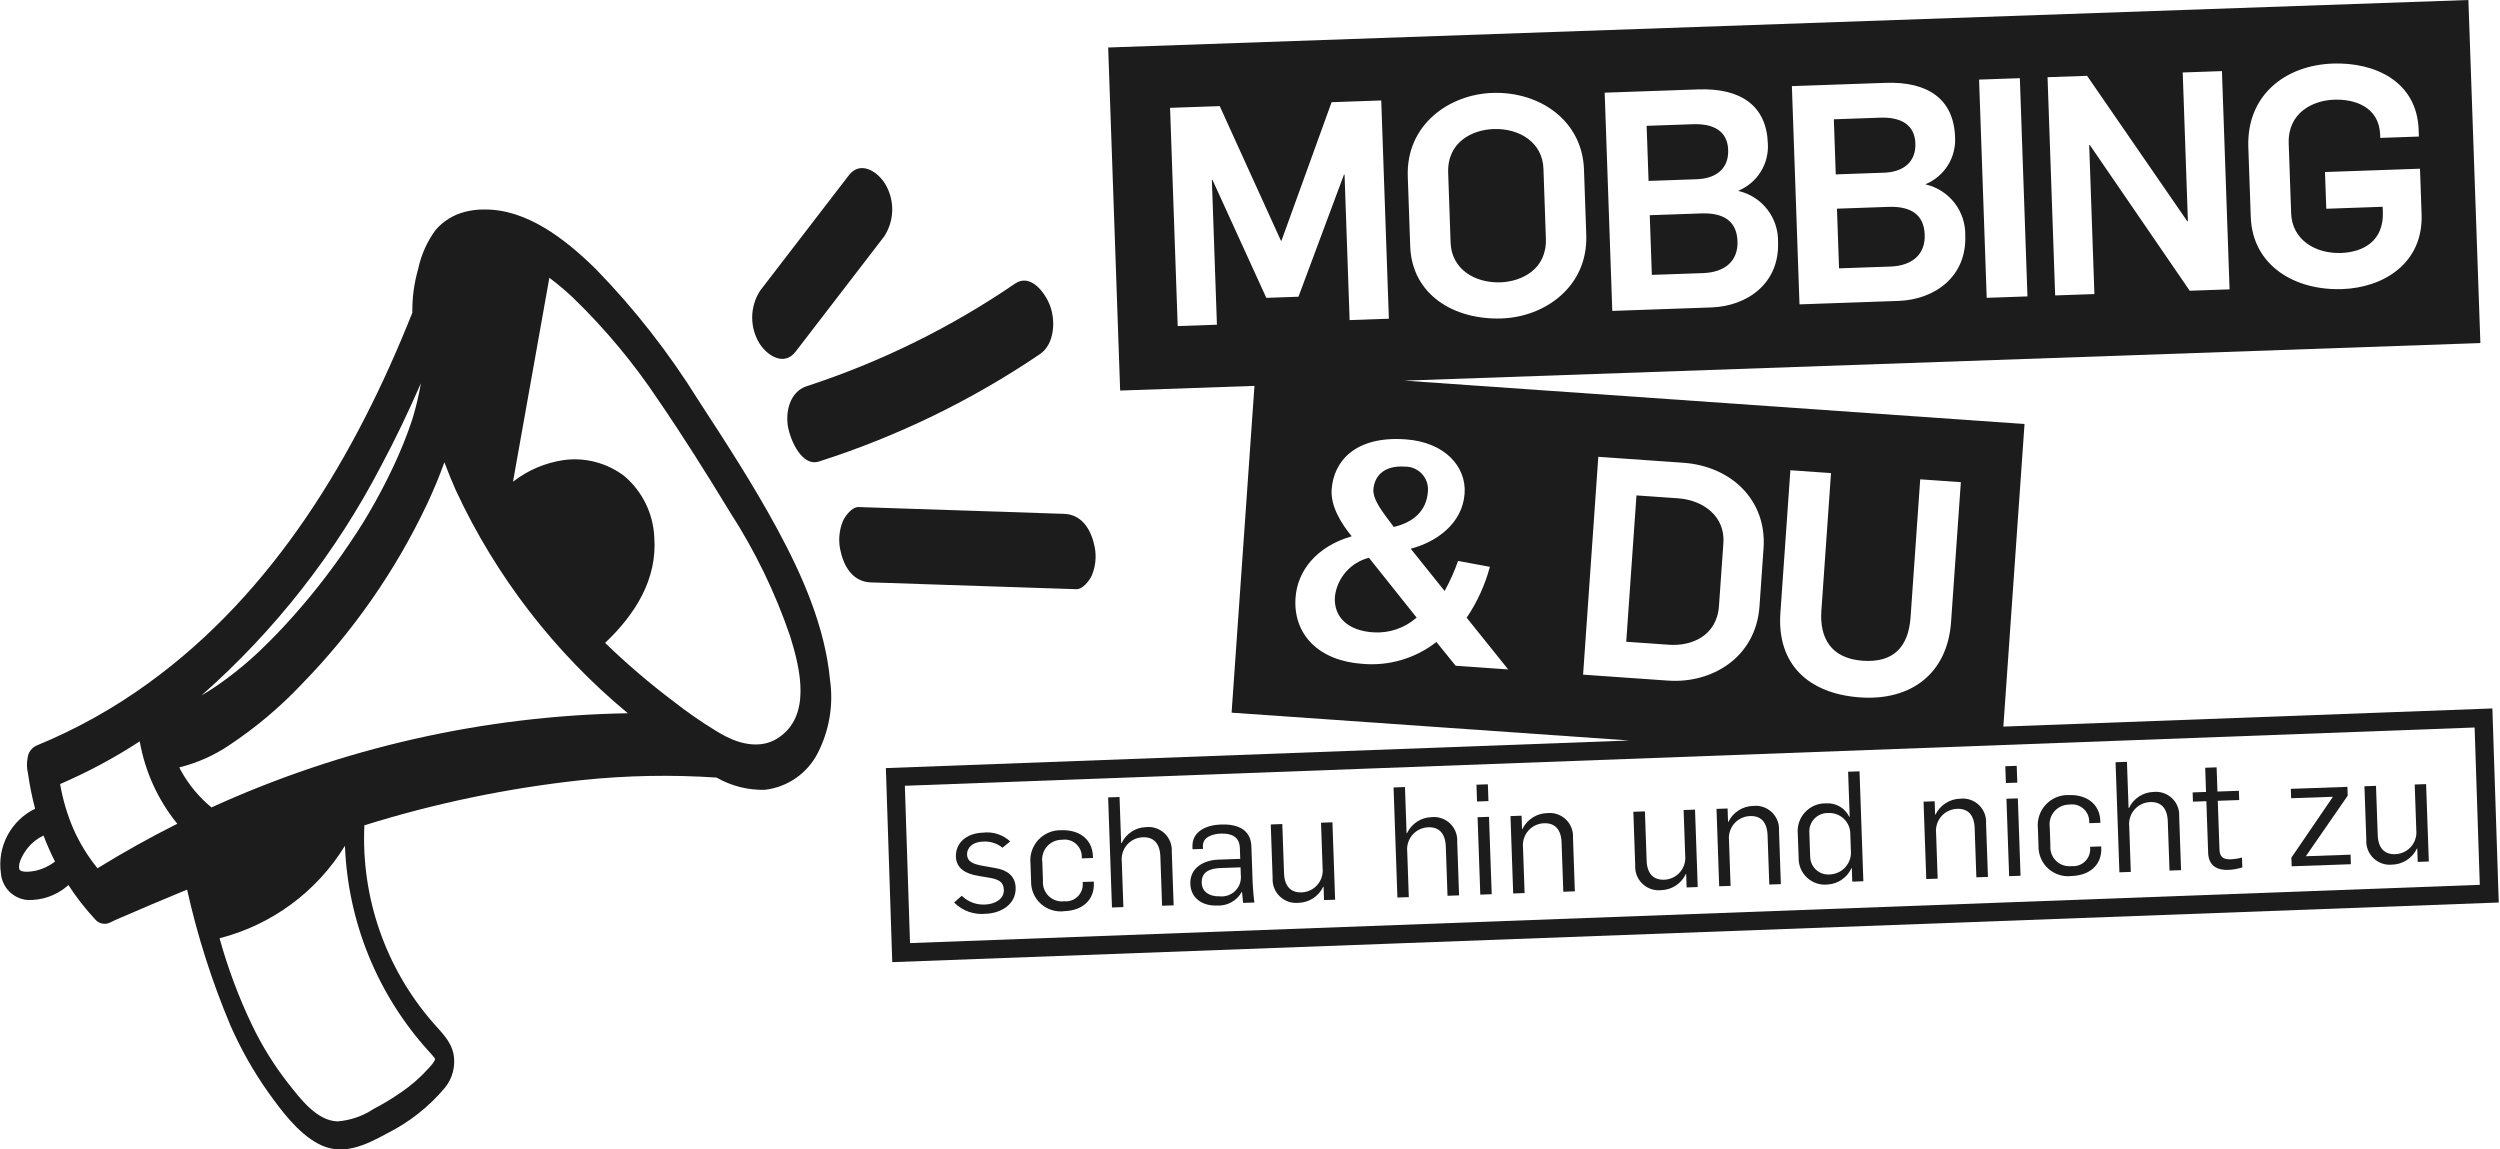 <svg width="174" height="80" viewBox="0 0 174 80" fill="none" xmlns="http://www.w3.org/2000/svg">
<g clip-path="url(#clip0_1_6)">
<path d="M54.097 36.816C52.43 33.736 50.511 30.776 48.598 27.844C46.559 24.561 44.172 21.507 41.478 18.736C39.351 16.646 36.651 14.531 33.667 14.581C33.23 14.579 32.795 14.633 32.372 14.741C31.577 14.939 30.862 15.377 30.326 15.996C29.728 16.806 29.312 17.735 29.105 18.72C28.82 19.709 28.683 20.735 28.699 21.764C24.76 31.664 19.09 41.219 10.314 47.558C7.907 49.306 5.299 50.76 2.547 51.889C2.377 51.965 2.23 52.084 2.12 52.234C2.01 52.385 1.942 52.561 1.922 52.746C1.853 53.099 1.861 53.463 1.945 53.812C2.062 54.646 2.229 55.473 2.444 56.287C1.622 56.687 0.948 57.337 0.52 58.145C0.093 58.952 -0.067 59.874 0.063 60.779C0.101 61.259 0.308 61.711 0.649 62.052C0.989 62.393 1.441 62.602 1.921 62.64C2.914 62.672 3.883 62.338 4.645 61.702C4.669 61.683 4.741 61.609 4.757 61.594C5.306 62.441 5.927 63.239 6.614 63.978C6.731 64.123 6.891 64.225 7.071 64.271C7.25 64.317 7.44 64.302 7.611 64.231C7.677 64.201 8.045 64.024 8.101 64C9.732 63.29 11.373 62.595 13.022 61.916C13.745 65.162 14.759 68.338 16.052 71.402C16.765 73.022 17.638 74.566 18.659 76.011C19.591 77.307 20.71 78.836 22.151 79.607C23.806 80.493 25.408 79.72 26.913 78.899C28.465 78.126 29.841 77.043 30.957 75.718C31.226 75.391 31.42 75.009 31.524 74.599C31.629 74.189 31.642 73.761 31.562 73.346C31.376 72.447 30.713 71.838 30.134 71.176C26.835 67.383 25.126 62.464 25.361 57.442C30.281 55.905 35.339 54.853 40.463 54.299C43.588 53.969 46.736 53.909 49.872 54.119C50.889 54.703 52.046 54.998 53.218 54.972C53.998 54.885 54.743 54.605 55.388 54.159C56.033 53.713 56.557 53.114 56.914 52.416C57.72 50.845 58.019 49.063 57.769 47.316C57.422 43.625 55.843 40.041 54.097 36.816ZM14.718 56.197C13.836 55.469 13.102 54.578 12.557 53.572C12.528 53.52 12.509 53.462 12.482 53.408C13.734 53.101 14.92 52.571 15.985 51.845C17.817 50.628 19.503 49.206 21.011 47.606C24.586 43.946 27.528 39.718 29.718 35.095C30.163 34.148 30.574 33.171 30.93 32.173C31.176 32.83 31.437 33.482 31.727 34.127C34.514 40.124 38.604 45.424 43.697 49.642C33.69 49.812 23.825 52.043 14.718 56.197ZM26.517 32.438C27.525 30.559 28.44 28.632 29.293 26.678C29.164 27.445 28.988 28.203 28.767 28.948C28.739 29.041 28.71 29.135 28.681 29.228C28.666 29.273 28.65 29.324 28.639 29.354C28.554 29.599 28.471 29.843 28.382 30.085C28.18 30.63 27.962 31.169 27.729 31.701C27.241 32.816 26.691 33.903 26.098 34.965C25.485 36.06 25.087 36.702 24.333 37.819C22.974 39.844 21.459 41.761 19.804 43.551C19.438 43.946 19.064 44.333 18.682 44.713C18.48 44.914 18.275 45.113 18.068 45.309C17.967 45.406 17.864 45.502 17.762 45.597C17.736 45.62 17.553 45.784 17.492 45.841C16.771 46.482 16.015 47.081 15.226 47.635C14.835 47.906 14.434 48.165 14.021 48.402C19.136 43.898 23.373 38.485 26.517 32.438ZM2.478 60.605C2.195 60.663 1.426 60.769 1.343 60.484C1.22 60.057 1.674 59.337 1.919 59.028C2.218 58.656 2.598 58.356 3.029 58.152C3.263 58.771 3.53 59.377 3.83 59.966C3.431 60.274 2.97 60.492 2.478 60.605ZM4.183 54.57C6.112 53.739 7.966 52.745 9.726 51.599C10.094 53.702 10.993 55.676 12.339 57.334C10.443 58.284 8.592 59.317 6.786 60.432C6.107 59.594 5.541 58.67 5.104 57.684C4.677 56.685 4.368 55.64 4.183 54.57ZM29.83 73.156C29.957 73.296 30.086 73.434 30.206 73.581C30.253 73.638 30.274 73.683 30.283 73.693C30.247 73.932 29.933 74.232 29.797 74.388C29.241 75.003 28.614 75.55 27.929 76.018C27.307 76.45 26.658 76.842 25.987 77.192C25.242 77.683 24.385 77.978 23.496 78.049C22.032 78.01 20.869 76.424 20.045 75.385C19.077 74.143 18.244 72.801 17.559 71.382C16.621 69.427 15.859 67.393 15.281 65.303C18.917 64.373 22.048 62.063 24.009 58.863C24.208 64.163 26.269 69.224 29.83 73.156ZM54.101 51.398C52.989 52.096 51.647 51.827 50.536 51.267C50.497 51.247 50.341 51.161 50.132 51.045C50.043 50.996 49.955 50.941 49.867 50.889C48.827 50.257 47.826 49.563 46.868 48.811C45.202 47.556 43.615 46.198 42.117 44.746C44.181 42.783 45.773 40.338 45.535 37.34C45.493 36.538 45.287 35.752 44.932 35.031C44.577 34.31 44.078 33.669 43.468 33.146C42.869 32.686 42.184 32.35 41.454 32.158C40.724 31.965 39.963 31.919 39.215 32.024C37.935 32.214 36.725 32.733 35.704 33.529C36.468 29.243 37.232 24.957 37.997 20.671C38.076 20.226 38.155 19.78 38.235 19.335C38.828 19.777 39.393 20.254 39.928 20.765C42.128 22.899 44.095 25.262 45.796 27.812C47.551 30.37 49.203 33.009 50.816 35.659C52.559 38.357 53.965 41.259 55 44.3C55.703 46.558 56.508 49.887 54.101 51.398Z" fill="#1C1C1C"/>
<path d="M55.374 24.476C57.431 21.8 59.488 19.125 61.545 16.449C61.9 15.902 62.092 15.264 62.099 14.612C62.106 13.959 61.928 13.318 61.584 12.763C61.047 11.918 59.875 11.164 59.078 12.201C57.021 14.877 54.964 17.552 52.906 20.228C52.551 20.776 52.359 21.413 52.352 22.066C52.345 22.718 52.524 23.36 52.867 23.915C53.405 24.759 54.576 25.513 55.374 24.476Z" fill="#1C1C1C"/>
<path d="M54.856 29.775C55.012 30.59 55.793 32.509 57 32.12C62.459 30.377 67.64 27.86 72.383 24.644C73.411 23.944 73.481 22.29 73.065 21.226C72.734 20.377 71.73 19.001 70.652 19.736C66.183 22.792 61.302 25.197 56.155 26.876C54.977 27.256 54.641 28.655 54.856 29.775Z" fill="#1C1C1C"/>
<path d="M76.199 38.109C75.973 36.931 75.349 35.807 74.055 35.764C69.291 35.606 64.528 35.449 59.766 35.291C59.291 35.275 58.836 35.901 58.672 36.255C58.418 36.867 58.347 37.539 58.467 38.19C58.692 39.368 59.316 40.493 60.61 40.535C65.373 40.693 70.136 40.851 74.899 41.008C75.374 41.024 75.83 40.398 75.993 40.044C76.247 39.432 76.318 38.76 76.199 38.109Z" fill="#1C1C1C"/>
<path d="M66.406 62.815L66.938 62.345C67.154 62.558 67.414 62.722 67.699 62.827C67.984 62.932 68.289 62.975 68.592 62.953C69.236 62.931 69.89 62.575 69.867 61.942C69.846 61.341 69.465 61.182 68.72 61.068L68.093 60.961C67.152 60.812 66.558 60.403 66.531 59.63C66.498 58.696 67.237 57.994 68.406 57.953C68.749 57.909 69.097 57.941 69.425 58.047C69.754 58.152 70.055 58.328 70.308 58.563L69.775 59.001C69.384 58.686 68.886 58.534 68.385 58.577C67.731 58.599 67.292 58.97 67.31 59.485C67.328 60 67.774 60.156 68.509 60.281L69.32 60.425C70.12 60.568 70.661 60.979 70.689 61.774C70.729 62.943 69.665 63.56 68.625 63.597C68.22 63.642 67.81 63.595 67.426 63.46C67.042 63.324 66.693 63.104 66.406 62.815Z" fill="#1C1C1C"/>
<path d="M71.764 61.317L71.722 60.115C71.688 59.816 71.719 59.513 71.813 59.226C71.907 58.94 72.061 58.678 72.266 58.456C72.47 58.235 72.719 58.06 72.997 57.944C73.275 57.828 73.575 57.773 73.876 57.783C75.11 57.74 76.025 58.407 76.066 59.576L76.071 59.716L75.298 59.743L75.292 59.56C75.282 59.393 75.238 59.23 75.161 59.082C75.085 58.933 74.978 58.802 74.848 58.697C74.718 58.592 74.567 58.516 74.405 58.473C74.244 58.43 74.075 58.422 73.91 58.448C73.713 58.447 73.518 58.488 73.339 58.569C73.159 58.65 72.999 58.768 72.87 58.917C72.74 59.065 72.645 59.239 72.589 59.428C72.533 59.617 72.518 59.816 72.546 60.01L72.591 61.309C72.575 61.505 72.603 61.701 72.672 61.885C72.742 62.069 72.852 62.235 72.993 62.371C73.135 62.507 73.305 62.609 73.491 62.672C73.677 62.733 73.875 62.753 74.07 62.729C74.236 62.745 74.402 62.726 74.56 62.673C74.717 62.62 74.861 62.534 74.983 62.421C75.105 62.309 75.201 62.171 75.266 62.019C75.332 61.866 75.364 61.701 75.361 61.535L75.355 61.385L76.128 61.358L76.132 61.476C76.173 62.634 75.339 63.373 74.094 63.416C73.799 63.456 73.498 63.431 73.213 63.343C72.927 63.255 72.665 63.106 72.443 62.906C72.221 62.706 72.046 62.461 71.928 62.186C71.811 61.912 71.755 61.615 71.764 61.317Z" fill="#1C1C1C"/>
<path d="M77.126 55.5L77.92 55.472L78.032 58.68L78.064 58.679C78.218 58.355 78.458 58.079 78.758 57.883C79.058 57.687 79.407 57.577 79.766 57.567C80.001 57.542 80.239 57.568 80.463 57.645C80.687 57.722 80.891 57.846 81.062 58.01C81.232 58.174 81.365 58.374 81.45 58.594C81.536 58.815 81.572 59.052 81.556 59.288L81.686 63.012L80.881 63.039L80.761 59.616C80.728 58.661 80.262 58.248 79.543 58.273C79.334 58.28 79.128 58.33 78.939 58.419C78.749 58.509 78.581 58.637 78.443 58.795C78.305 58.953 78.202 59.138 78.139 59.338C78.076 59.538 78.054 59.749 78.076 59.957L78.188 63.133L77.393 63.161L77.126 55.5Z" fill="#1C1C1C"/>
<path d="M82.847 61.52C82.806 60.351 83.853 59.863 84.787 59.831L86.321 59.777L86.295 59.026C86.268 58.253 85.743 57.992 84.97 58.019C84.337 58.041 83.701 58.289 83.722 58.901L83.728 59.083L82.999 59.109L82.994 58.947C82.955 57.853 83.972 57.42 84.98 57.385C86.064 57.347 87.054 57.689 87.096 58.901L87.187 61.509C87.198 61.809 87.268 62.602 87.308 62.815L86.524 62.842C86.498 62.682 86.46 62.222 86.445 62.083L86.423 62.083C86.254 62.388 86.001 62.638 85.695 62.804C85.389 62.971 85.042 63.047 84.694 63.025C83.685 63.06 82.882 62.518 82.847 61.52ZM86.36 60.882L86.342 60.367L84.947 60.416C84.26 60.439 83.612 60.645 83.64 61.45C83.662 62.105 84.231 62.407 84.886 62.384C85.088 62.406 85.291 62.382 85.482 62.313C85.672 62.245 85.845 62.135 85.987 61.99C86.129 61.846 86.236 61.671 86.301 61.479C86.365 61.287 86.385 61.083 86.36 60.882Z" fill="#1C1C1C"/>
<path d="M88.575 61.106L88.445 57.382L89.249 57.354L89.369 60.777C89.403 61.732 89.879 62.135 90.598 62.11C90.806 62.102 91.011 62.051 91.199 61.96C91.387 61.87 91.555 61.742 91.691 61.584C91.828 61.426 91.93 61.241 91.993 61.042C92.055 60.843 92.076 60.633 92.053 60.425L91.943 57.26L92.737 57.232L92.925 62.619L92.152 62.646L92.12 61.712L92.098 61.713C91.943 62.044 91.698 62.324 91.392 62.522C91.085 62.721 90.73 62.83 90.365 62.837C90.129 62.86 89.891 62.832 89.668 62.754C89.444 62.676 89.24 62.55 89.069 62.386C88.899 62.221 88.767 62.021 88.681 61.8C88.596 61.579 88.56 61.342 88.575 61.106Z" fill="#1C1C1C"/>
<path d="M96.992 54.806L97.786 54.778L97.898 57.987L97.93 57.986C98.084 57.661 98.324 57.386 98.624 57.19C98.925 56.993 99.273 56.884 99.632 56.873C99.867 56.848 100.105 56.875 100.329 56.952C100.553 57.028 100.758 57.153 100.928 57.317C101.099 57.481 101.231 57.68 101.316 57.901C101.402 58.122 101.438 58.358 101.422 58.594L101.552 62.318L100.747 62.346L100.628 58.923C100.594 57.968 100.129 57.554 99.41 57.579C99.2 57.586 98.994 57.636 98.805 57.726C98.616 57.816 98.447 57.944 98.309 58.102C98.172 58.26 98.068 58.445 98.005 58.645C97.942 58.844 97.921 59.055 97.943 59.263L98.053 62.44L97.26 62.468L96.992 54.806Z" fill="#1C1C1C"/>
<path d="M102.761 54.615L103.555 54.587L103.596 55.757L102.802 55.785L102.761 54.615ZM102.84 56.879L103.634 56.851L103.823 62.238L103.028 62.266L102.84 56.879Z" fill="#1C1C1C"/>
<path d="M105.13 56.799L105.902 56.772L105.935 57.706L105.956 57.705C106.114 57.377 106.36 57.1 106.666 56.904C106.972 56.707 107.326 56.599 107.69 56.592C107.925 56.567 108.163 56.593 108.387 56.67C108.611 56.746 108.816 56.871 108.986 57.035C109.157 57.199 109.289 57.398 109.375 57.619C109.46 57.84 109.496 58.077 109.48 58.313L109.61 62.036L108.806 62.065L108.686 58.641C108.653 57.686 108.186 57.273 107.468 57.297C107.258 57.304 107.053 57.354 106.863 57.444C106.674 57.534 106.505 57.662 106.368 57.82C106.23 57.978 106.126 58.163 106.063 58.363C106 58.562 105.979 58.773 106.001 58.982L106.112 62.158L105.318 62.186L105.13 56.799Z" fill="#1C1C1C"/>
<path d="M113.811 60.224L113.681 56.5L114.486 56.472L114.606 59.896C114.639 60.851 115.115 61.253 115.834 61.228C116.043 61.22 116.247 61.17 116.436 61.079C116.624 60.989 116.791 60.86 116.928 60.702C117.064 60.544 117.167 60.36 117.229 60.161C117.292 59.962 117.312 59.752 117.29 59.544L117.179 56.378L117.974 56.35L118.162 61.738L117.389 61.765L117.357 60.831L117.335 60.832C117.179 61.162 116.935 61.442 116.629 61.641C116.322 61.84 115.967 61.949 115.602 61.956C115.366 61.979 115.128 61.95 114.904 61.873C114.68 61.794 114.476 61.669 114.306 61.504C114.136 61.339 114.003 61.14 113.918 60.919C113.832 60.698 113.796 60.461 113.811 60.224Z" fill="#1C1C1C"/>
<path d="M119.468 56.298L120.24 56.271L120.272 57.205L120.294 57.205C120.452 56.877 120.697 56.599 121.004 56.403C121.31 56.206 121.664 56.098 122.028 56.091C122.263 56.066 122.501 56.093 122.725 56.169C122.949 56.246 123.153 56.37 123.324 56.534C123.494 56.698 123.627 56.898 123.712 57.118C123.798 57.339 123.834 57.576 123.818 57.812L123.948 61.536L123.143 61.564L123.023 58.14C122.99 57.185 122.524 56.772 121.805 56.797C121.596 56.804 121.39 56.853 121.201 56.944C121.011 57.033 120.843 57.161 120.705 57.319C120.567 57.478 120.464 57.662 120.401 57.862C120.338 58.062 120.316 58.273 120.338 58.481L120.449 61.658L119.656 61.685L119.468 56.298Z" fill="#1C1C1C"/>
<path d="M125.185 59.709L125.127 58.056C125.097 57.781 125.126 57.502 125.213 57.238C125.3 56.975 125.443 56.733 125.631 56.53C125.82 56.327 126.05 56.166 126.306 56.06C126.562 55.953 126.838 55.904 127.116 55.913C127.443 55.894 127.77 55.972 128.053 56.138C128.336 56.304 128.563 56.551 128.706 56.846L128.738 56.845L128.629 53.711L129.423 53.684L129.69 61.335L128.918 61.362L128.885 60.418L128.863 60.419C128.718 60.741 128.489 61.017 128.198 61.219C127.908 61.42 127.569 61.539 127.216 61.561C126.958 61.591 126.696 61.564 126.448 61.484C126.2 61.404 125.973 61.272 125.781 61.096C125.588 60.921 125.436 60.706 125.333 60.467C125.23 60.228 125.18 59.969 125.185 59.709ZM128.82 59.185L128.781 58.058C128.783 57.858 128.745 57.661 128.668 57.477C128.591 57.293 128.477 57.127 128.333 56.989C128.189 56.851 128.019 56.744 127.832 56.674C127.645 56.605 127.446 56.575 127.247 56.586C127.068 56.58 126.89 56.612 126.724 56.679C126.559 56.747 126.409 56.848 126.285 56.977C126.161 57.106 126.065 57.259 126.004 57.428C125.943 57.596 125.918 57.775 125.93 57.953L125.989 59.649C125.995 59.825 126.038 59.998 126.115 60.156C126.192 60.315 126.301 60.455 126.435 60.569C126.57 60.683 126.727 60.767 126.896 60.816C127.065 60.866 127.243 60.879 127.417 60.856C127.62 60.841 127.818 60.785 127.999 60.693C128.18 60.6 128.34 60.472 128.471 60.316C128.602 60.16 128.7 59.98 128.76 59.786C128.82 59.591 128.84 59.387 128.82 59.185Z" fill="#1C1C1C"/>
<path d="M133.879 55.795L134.652 55.768L134.685 56.702L134.706 56.701C134.864 56.374 135.11 56.096 135.416 55.9C135.722 55.703 136.077 55.595 136.44 55.588C136.676 55.562 136.914 55.589 137.137 55.666C137.361 55.742 137.566 55.867 137.736 56.031C137.907 56.195 138.039 56.395 138.125 56.615C138.21 56.836 138.246 57.073 138.23 57.309L138.361 61.032L137.555 61.061L137.436 57.637C137.403 56.682 136.937 56.268 136.218 56.294C136.008 56.3 135.803 56.35 135.613 56.44C135.424 56.53 135.255 56.658 135.117 56.816C134.98 56.974 134.876 57.159 134.813 57.359C134.75 57.559 134.729 57.77 134.751 57.978L134.862 61.155L134.068 61.182L133.879 55.795Z" fill="#1C1C1C"/>
<path d="M139.569 53.33L140.363 53.302L140.404 54.471L139.61 54.499L139.569 53.33ZM139.648 55.593L140.442 55.566L140.63 60.953L139.836 60.981L139.648 55.593Z" fill="#1C1C1C"/>
<path d="M141.88 58.868L141.838 57.666C141.805 57.367 141.836 57.064 141.929 56.778C142.023 56.491 142.177 56.229 142.382 56.008C142.586 55.786 142.836 55.612 143.113 55.496C143.391 55.379 143.691 55.325 143.992 55.335C145.226 55.292 146.141 55.958 146.182 57.128L146.187 57.267L145.414 57.294L145.408 57.112C145.398 56.945 145.354 56.782 145.277 56.633C145.201 56.484 145.094 56.354 144.964 56.249C144.834 56.144 144.683 56.068 144.522 56.025C144.36 55.982 144.191 55.973 144.026 55.999C143.829 55.998 143.635 56.039 143.455 56.12C143.276 56.201 143.116 56.32 142.986 56.468C142.857 56.616 142.761 56.791 142.705 56.98C142.649 57.168 142.634 57.367 142.662 57.562L142.708 58.86C142.691 59.056 142.719 59.253 142.789 59.437C142.858 59.62 142.968 59.786 143.109 59.922C143.251 60.058 143.421 60.161 143.608 60.223C143.794 60.285 143.992 60.305 144.187 60.281C144.352 60.297 144.519 60.277 144.676 60.224C144.833 60.171 144.977 60.085 145.099 59.973C145.221 59.86 145.318 59.723 145.383 59.57C145.448 59.417 145.48 59.252 145.477 59.086L145.471 58.936L146.244 58.909L146.248 59.027C146.289 60.186 145.455 60.924 144.211 60.968C143.915 61.008 143.614 60.983 143.329 60.894C143.044 60.806 142.781 60.657 142.559 60.457C142.338 60.258 142.162 60.012 142.045 59.737C141.928 59.463 141.871 59.166 141.88 58.868Z" fill="#1C1C1C"/>
<path d="M147.243 53.051L148.036 53.023L148.148 56.232L148.181 56.231C148.334 55.907 148.575 55.631 148.875 55.435C149.175 55.239 149.524 55.129 149.883 55.119C150.118 55.094 150.356 55.12 150.58 55.197C150.804 55.273 151.008 55.398 151.178 55.562C151.349 55.726 151.482 55.925 151.567 56.146C151.652 56.367 151.688 56.603 151.672 56.84L151.802 60.563L150.998 60.592L150.878 57.168C150.845 56.213 150.379 55.799 149.66 55.824C149.451 55.831 149.245 55.881 149.055 55.971C148.866 56.061 148.697 56.189 148.56 56.347C148.422 56.505 148.318 56.69 148.255 56.89C148.192 57.09 148.171 57.3 148.193 57.509L148.304 60.685L147.51 60.713L147.243 53.051Z" fill="#1C1C1C"/>
<path d="M153.688 59.369L153.563 55.764L152.629 55.796L152.607 55.152L153.54 55.119L153.481 53.435L154.276 53.407L154.335 55.091L155.826 55.039L155.849 55.684L154.357 55.736L154.476 59.137C154.495 59.674 154.779 59.825 155.262 59.808C155.526 59.795 155.787 59.754 156.042 59.685L156.066 60.371C155.744 60.474 155.41 60.533 155.073 60.545C154.365 60.571 153.721 60.292 153.688 59.369Z" fill="#1C1C1C"/>
<path d="M159.479 59.694L162.372 55.456L159.464 55.557L159.441 54.903L163.38 54.765L163.401 55.377L160.487 59.594L163.599 59.485L163.621 60.15L159.501 60.294L159.479 59.694Z" fill="#1C1C1C"/>
<path d="M164.695 58.448L164.565 54.724L165.37 54.695L165.49 58.119C165.523 59.074 165.999 59.477 166.718 59.451C166.926 59.443 167.131 59.392 167.319 59.302C167.507 59.212 167.675 59.083 167.812 58.925C167.948 58.767 168.051 58.583 168.113 58.384C168.175 58.185 168.196 57.975 168.174 57.767L168.064 54.601L168.857 54.574L169.046 59.961L168.273 59.988L168.241 59.054L168.219 59.055C168.063 59.385 167.819 59.665 167.512 59.864C167.206 60.063 166.85 60.172 166.485 60.179C166.25 60.202 166.012 60.174 165.788 60.096C165.564 60.018 165.36 59.892 165.19 59.727C165.02 59.563 164.887 59.363 164.802 59.142C164.716 58.921 164.68 58.684 164.695 58.448Z" fill="#1C1C1C"/>
<path fill-rule="evenodd" clip-rule="evenodd" d="M173.469 49.308L139.434 50.571L140.907 29.511L97.742 26.492L172.634 23.877L171.8 0L77.129 3.306L77.963 27.183L87.31 26.857L85.719 49.602L113.404 51.538L61.657 53.459L62.101 66.965L173.913 62.815L173.469 49.308ZM63.337 65.639L62.978 54.69L172.233 50.634L172.593 61.584L63.337 65.639ZM156.653 15.096L156.483 10.239C156.358 6.639 159.04 4.54 162.368 4.424C165.269 4.323 168.22 5.648 168.338 9.036L168.354 9.504L165.667 9.598L165.659 9.385C165.59 7.404 163.842 6.889 162.455 6.938C161.005 6.988 159.219 7.819 159.294 9.992L159.464 14.849C159.528 16.681 161.143 17.669 162.935 17.607C164.535 17.551 165.916 16.735 165.847 14.754L165.834 14.392L161.909 14.529L161.819 11.973L168.432 11.742L168.543 14.916C168.661 18.303 165.924 20.02 163.023 20.121C159.716 20.236 156.771 18.483 156.653 15.096ZM145.261 5.277L142.509 5.373L143.039 20.562L145.77 20.467L145.408 10.092L145.451 10.091L152.404 20.235L155.178 20.139L154.647 4.949L151.917 5.044L152.278 15.398L152.235 15.399L145.261 5.277ZM140.581 5.441L137.744 5.54L138.274 20.729L141.111 20.63L140.581 5.441ZM131.242 5.766L124.715 5.994L125.245 21.184L132.135 20.943C134.652 20.855 136.882 19.263 136.782 16.409C136.805 15.587 136.544 14.783 136.043 14.132C135.541 13.481 134.83 13.023 134.03 12.836L134.029 12.815C134.671 12.548 135.212 12.087 135.578 11.496C135.945 10.906 136.117 10.216 136.071 9.522C135.98 6.902 134.186 5.664 131.242 5.766ZM133.311 9.982C133.354 11.217 132.548 11.971 131.119 12.02L127.769 12.138L127.635 8.303L130.856 8.19C132.286 8.14 133.265 8.661 133.311 9.982ZM133.96 16.337C134.009 17.721 133.075 18.5 131.56 18.553L127.998 18.677L127.852 14.524L131.436 14.398C133.015 14.343 133.912 14.952 133.96 16.337ZM118.212 6.222L111.685 6.45L112.215 21.639L119.105 21.398C121.622 21.311 123.852 19.718 123.752 16.864C123.775 16.042 123.514 15.238 123.013 14.587C122.511 13.936 121.8 13.478 121 13.291L120.999 13.27C121.641 13.002 122.182 12.541 122.549 11.951C122.915 11.361 123.087 10.671 123.042 9.977C122.95 7.357 121.156 6.119 118.212 6.222ZM120.281 10.437C120.325 11.672 119.518 12.426 118.089 12.475L114.74 12.592L114.606 8.758L117.827 8.645C119.256 8.595 120.235 9.115 120.281 10.437ZM120.93 16.792C120.979 18.176 120.045 18.955 118.53 19.008L114.968 19.132L114.823 14.979L118.407 14.854C119.985 14.798 120.882 15.407 120.93 16.792ZM97.981 12.282L98.151 17.139C98.269 20.526 101.214 22.279 104.52 22.164C107.528 22.059 110.53 19.949 110.404 16.349L110.245 11.79C110.127 8.402 107.172 6.351 103.866 6.467C100.857 6.572 97.856 8.681 97.981 12.282ZM107.424 11.739L107.593 16.596C107.67 18.769 105.883 19.599 104.433 19.65C102.641 19.712 101.026 18.724 100.962 16.891L100.793 12.034C100.716 9.861 102.503 9.031 103.953 8.981C105.745 8.918 107.36 9.907 107.424 11.739ZM81.437 7.506L84.893 7.385L89.15 16.749L89.192 16.748L92.679 7.113L96.134 6.992L96.665 22.182L93.934 22.277L93.581 12.158L93.538 12.159L90.374 20.652L88.135 20.731L84.389 12.522L84.346 12.523L84.698 22.6L81.968 22.695L81.437 7.506ZM90.169 41.603C90.297 39.754 91.592 38.049 94.079 37.325C93.33 36.419 92.602 35.214 92.683 34.065C92.818 32.13 94.29 30.331 97.82 30.578C100.563 30.77 102.068 32.478 101.937 34.349C101.79 36.455 99.948 37.736 98.185 38.19L100.544 41.132C100.915 40.463 101.229 39.763 101.481 39.04L103.695 39.451C103.358 40.713 102.812 41.91 102.08 42.992L104.97 46.592L101.313 46.336L99.975 44.683C98.508 45.829 96.659 46.372 94.805 46.202C91.785 45.99 89.99 44.156 90.169 41.603ZM98.598 42.984L95.278 38.82C94.657 38.978 94.099 39.32 93.676 39.802C93.253 40.283 92.986 40.881 92.91 41.517C92.807 42.985 93.855 43.891 95.556 44.01C96.106 44.05 96.658 43.979 97.18 43.803C97.703 43.627 98.184 43.348 98.598 42.984ZM99.382 34.213C99.404 33.991 99.378 33.766 99.307 33.554C99.235 33.342 99.12 33.147 98.968 32.983C98.816 32.819 98.63 32.689 98.424 32.602C98.219 32.515 97.996 32.472 97.773 32.477C96.369 32.379 95.656 33.098 95.588 34.076C95.546 34.672 96.071 35.414 96.481 35.976L97.008 36.676C98.334 36.362 99.285 35.595 99.382 34.213ZM111.242 31.794L117.154 32.208C120.45 32.438 122.98 34.773 122.743 38.154L122.461 42.195C122.209 45.788 119.114 47.58 116.115 47.371L110.183 46.956L111.242 31.794ZM116.183 44.876C117.629 44.977 119.49 44.337 119.641 42.168L119.948 37.788C120.076 35.959 118.576 34.807 116.789 34.682L113.898 34.48L113.185 44.666L116.183 44.876ZM123.915 42.66L124.61 32.729L127.438 32.927L126.767 42.517C126.636 44.389 127.433 45.833 129.645 45.988C131.707 46.132 132.825 45.12 132.976 42.952L133.647 33.361L136.475 33.559L135.795 43.277C135.543 46.892 132.996 48.786 129.466 48.539C125.937 48.292 123.661 46.295 123.915 42.66Z" fill="#1C1C1C"/>
</g>
<defs>
<clipPath id="clip0_1_6">
<rect width="173.913" height="80" fill="white"/>
</clipPath>
</defs>
</svg>
